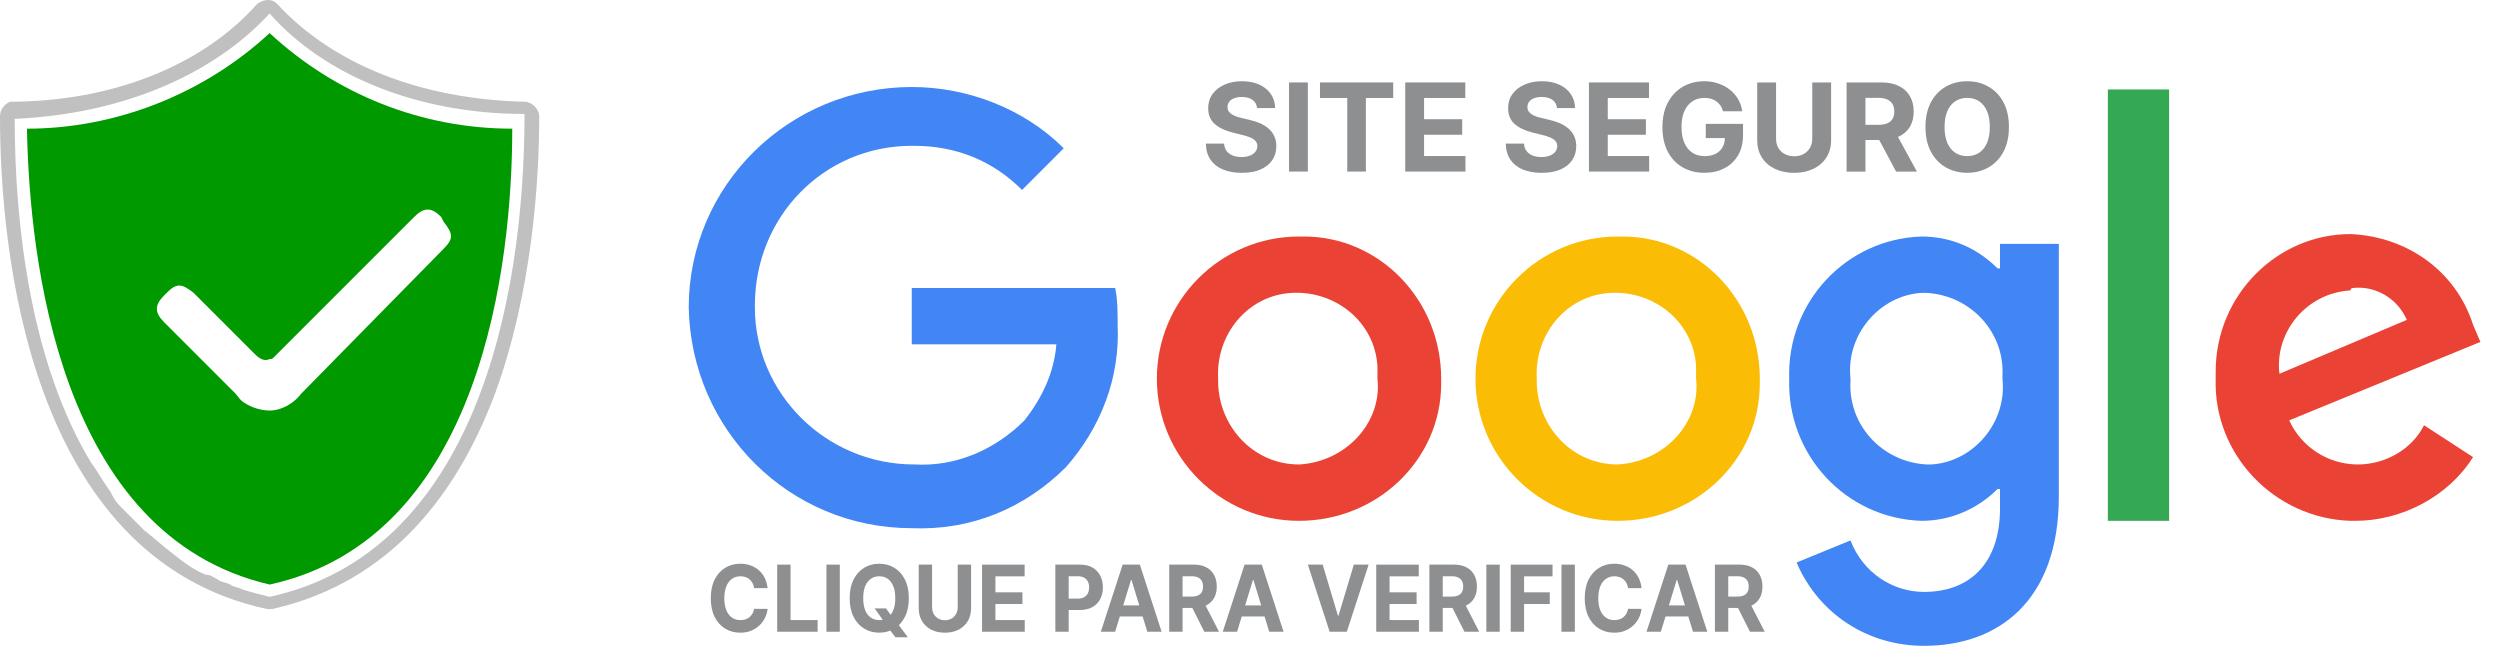 <svg xmlns="http://www.w3.org/2000/svg" width="102" height="27" viewBox="0 0 102 27" fill="none"><path d="M51.289 4.409C51.274 4.266 51.213 4.155 51.106 4.076C50.998 3.996 50.852 3.957 50.667 3.957C50.542 3.957 50.436 3.974 50.349 4.01C50.263 4.044 50.197 4.092 50.15 4.154C50.105 4.215 50.083 4.285 50.083 4.363C50.081 4.428 50.094 4.485 50.124 4.534C50.155 4.582 50.197 4.624 50.25 4.66C50.303 4.694 50.365 4.724 50.434 4.75C50.504 4.775 50.579 4.797 50.658 4.814L50.985 4.892C51.144 4.928 51.289 4.975 51.422 5.034C51.554 5.094 51.669 5.166 51.766 5.253C51.863 5.339 51.938 5.441 51.992 5.558C52.046 5.675 52.074 5.81 52.075 5.961C52.074 6.184 52.017 6.377 51.905 6.54C51.793 6.702 51.632 6.828 51.422 6.918C51.212 7.007 50.959 7.052 50.664 7.052C50.37 7.052 50.114 7.007 49.897 6.917C49.68 6.827 49.511 6.693 49.389 6.517C49.268 6.34 49.205 6.12 49.199 5.858H49.943C49.951 5.98 49.986 6.082 50.047 6.164C50.11 6.244 50.194 6.305 50.298 6.347C50.403 6.387 50.522 6.407 50.655 6.407C50.785 6.407 50.898 6.388 50.994 6.35C51.091 6.312 51.166 6.26 51.219 6.192C51.273 6.125 51.299 6.047 51.299 5.96C51.299 5.878 51.275 5.809 51.226 5.754C51.179 5.698 51.109 5.651 51.017 5.612C50.926 5.572 50.814 5.537 50.681 5.505L50.285 5.406C49.979 5.331 49.737 5.214 49.559 5.056C49.382 4.897 49.293 4.684 49.295 4.415C49.293 4.195 49.352 4.002 49.47 3.838C49.59 3.673 49.754 3.545 49.962 3.452C50.171 3.36 50.407 3.314 50.672 3.314C50.942 3.314 51.178 3.36 51.379 3.452C51.581 3.545 51.739 3.673 51.851 3.838C51.964 4.002 52.022 4.193 52.025 4.409H51.289Z" fill="#8E8F91"></path><path d="M53.361 3.364V7H52.592V3.364H53.361Z" fill="#8E8F91"></path><path d="M53.855 3.998V3.364H56.842V3.998H55.728V7H54.968V3.998H53.855Z" fill="#8E8F91"></path><path d="M57.334 7V3.364H59.784V3.998H58.102V4.864H59.658V5.498H58.102V6.366H59.791V7H57.334Z" fill="#8E8F91"></path><path d="M63.525 4.409C63.511 4.266 63.45 4.155 63.342 4.076C63.234 3.996 63.088 3.957 62.904 3.957C62.778 3.957 62.672 3.974 62.586 4.01C62.499 4.044 62.433 4.092 62.387 4.154C62.342 4.215 62.319 4.285 62.319 4.363C62.317 4.428 62.331 4.485 62.36 4.534C62.391 4.582 62.433 4.624 62.486 4.66C62.539 4.694 62.601 4.724 62.671 4.75C62.741 4.775 62.815 4.797 62.895 4.814L63.221 4.892C63.38 4.928 63.526 4.975 63.658 5.034C63.791 5.094 63.906 5.166 64.002 5.253C64.1 5.339 64.175 5.441 64.228 5.558C64.282 5.675 64.31 5.81 64.311 5.961C64.31 6.184 64.254 6.377 64.141 6.54C64.03 6.702 63.869 6.828 63.658 6.918C63.449 7.007 63.196 7.052 62.9 7.052C62.606 7.052 62.351 7.007 62.133 6.917C61.916 6.827 61.747 6.693 61.625 6.517C61.504 6.34 61.441 6.12 61.435 5.858H62.179C62.187 5.98 62.222 6.082 62.284 6.164C62.346 6.244 62.43 6.305 62.534 6.347C62.639 6.387 62.758 6.407 62.891 6.407C63.021 6.407 63.134 6.388 63.23 6.35C63.327 6.312 63.402 6.26 63.456 6.192C63.509 6.125 63.536 6.047 63.536 5.96C63.536 5.878 63.511 5.809 63.463 5.754C63.415 5.698 63.346 5.651 63.253 5.612C63.162 5.572 63.05 5.537 62.918 5.505L62.522 5.406C62.215 5.331 61.973 5.214 61.795 5.056C61.618 4.897 61.53 4.684 61.531 4.415C61.53 4.195 61.588 4.002 61.707 3.838C61.826 3.673 61.99 3.545 62.199 3.452C62.407 3.36 62.644 3.314 62.909 3.314C63.179 3.314 63.414 3.36 63.615 3.452C63.818 3.545 63.975 3.673 64.088 3.838C64.2 4.002 64.258 4.193 64.262 4.409H63.525Z" fill="#8E8F91"></path><path d="M64.829 7V3.364H67.279V3.998H65.597V4.864H67.153V5.498H65.597V6.366H67.286V7H64.829Z" fill="#8E8F91"></path><path d="M70.301 4.539C70.276 4.453 70.242 4.376 70.197 4.31C70.152 4.243 70.097 4.186 70.031 4.14C69.968 4.092 69.894 4.056 69.811 4.031C69.73 4.006 69.639 3.994 69.54 3.994C69.354 3.994 69.19 4.04 69.05 4.133C68.91 4.225 68.801 4.359 68.723 4.536C68.645 4.711 68.606 4.925 68.606 5.178C68.606 5.432 68.644 5.647 68.721 5.825C68.798 6.002 68.907 6.138 69.048 6.231C69.189 6.324 69.355 6.37 69.547 6.37C69.721 6.37 69.869 6.339 69.992 6.277C70.117 6.215 70.211 6.126 70.276 6.013C70.343 5.899 70.376 5.765 70.376 5.61L70.532 5.633H69.595V5.054H71.116V5.512C71.116 5.832 71.049 6.106 70.914 6.336C70.779 6.564 70.593 6.741 70.356 6.865C70.12 6.988 69.849 7.05 69.543 7.05C69.202 7.05 68.903 6.975 68.645 6.824C68.387 6.673 68.186 6.458 68.041 6.18C67.898 5.9 67.826 5.569 67.826 5.185C67.826 4.891 67.869 4.628 67.954 4.397C68.04 4.165 68.161 3.969 68.316 3.808C68.471 3.647 68.652 3.524 68.858 3.44C69.064 3.356 69.287 3.314 69.527 3.314C69.733 3.314 69.925 3.344 70.103 3.405C70.28 3.464 70.438 3.548 70.575 3.657C70.713 3.766 70.826 3.895 70.914 4.045C71.001 4.195 71.058 4.359 71.083 4.539H70.301Z" fill="#8E8F91"></path><path d="M73.94 3.364H74.709V5.725C74.709 5.99 74.645 6.222 74.519 6.421C74.393 6.62 74.218 6.775 73.991 6.886C73.765 6.996 73.502 7.052 73.201 7.052C72.9 7.052 72.635 6.996 72.409 6.886C72.183 6.775 72.007 6.62 71.882 6.421C71.757 6.222 71.694 5.99 71.694 5.725V3.364H72.463V5.659C72.463 5.798 72.493 5.921 72.553 6.029C72.615 6.137 72.701 6.221 72.812 6.283C72.924 6.344 73.053 6.375 73.201 6.375C73.35 6.375 73.48 6.344 73.59 6.283C73.701 6.221 73.787 6.137 73.848 6.029C73.909 5.921 73.94 5.798 73.94 5.659V3.364Z" fill="#8E8F91"></path><path d="M75.341 7V3.364H76.776C77.051 3.364 77.285 3.413 77.479 3.511C77.674 3.608 77.823 3.746 77.925 3.925C78.028 4.102 78.079 4.311 78.079 4.552C78.079 4.793 78.027 5.001 77.923 5.175C77.819 5.348 77.668 5.48 77.47 5.572C77.274 5.665 77.036 5.711 76.756 5.711H75.796V5.093H76.632C76.779 5.093 76.901 5.073 76.998 5.033C77.095 4.992 77.167 4.932 77.215 4.852C77.263 4.771 77.287 4.671 77.287 4.552C77.287 4.431 77.263 4.329 77.215 4.246C77.167 4.163 77.094 4.101 76.996 4.058C76.899 4.014 76.777 3.992 76.629 3.992H76.11V7H75.341ZM77.305 5.345L78.209 7H77.36L76.476 5.345H77.305Z" fill="#8E8F91"></path><path d="M81.964 5.182C81.964 5.578 81.889 5.916 81.739 6.194C81.59 6.472 81.386 6.685 81.128 6.831C80.871 6.977 80.582 7.05 80.261 7.05C79.938 7.05 79.648 6.976 79.391 6.83C79.135 6.683 78.931 6.47 78.782 6.192C78.633 5.914 78.559 5.577 78.559 5.182C78.559 4.785 78.633 4.448 78.782 4.17C78.931 3.892 79.135 3.68 79.391 3.534C79.648 3.387 79.938 3.314 80.261 3.314C80.582 3.314 80.871 3.387 81.128 3.534C81.386 3.68 81.59 3.892 81.739 4.17C81.889 4.448 81.964 4.785 81.964 5.182ZM81.185 5.182C81.185 4.925 81.146 4.708 81.069 4.532C80.993 4.356 80.886 4.222 80.748 4.131C80.609 4.04 80.447 3.994 80.261 3.994C80.076 3.994 79.913 4.04 79.775 4.131C79.636 4.222 79.529 4.356 79.452 4.532C79.376 4.708 79.338 4.925 79.338 5.182C79.338 5.439 79.376 5.655 79.452 5.832C79.529 6.008 79.636 6.142 79.775 6.233C79.913 6.324 80.076 6.37 80.261 6.37C80.447 6.37 80.609 6.324 80.748 6.233C80.886 6.142 80.993 6.008 81.069 5.832C81.146 5.655 81.185 5.439 81.185 5.182Z" fill="#8E8F91"></path><path d="M31.319 23.996H30.768C30.758 23.92 30.737 23.853 30.706 23.794C30.675 23.734 30.635 23.684 30.587 23.642C30.538 23.6 30.482 23.568 30.418 23.546C30.355 23.523 30.287 23.512 30.213 23.512C30.079 23.512 29.963 23.547 29.864 23.618C29.765 23.687 29.689 23.789 29.634 23.922C29.58 24.055 29.552 24.217 29.552 24.406C29.552 24.602 29.58 24.766 29.634 24.898C29.689 25.031 29.767 25.131 29.866 25.199C29.965 25.267 30.079 25.301 30.209 25.301C30.282 25.301 30.349 25.291 30.412 25.27C30.474 25.25 30.53 25.22 30.579 25.18C30.628 25.14 30.668 25.092 30.7 25.035C30.732 24.978 30.755 24.913 30.768 24.84L31.319 24.842C31.305 24.968 31.269 25.089 31.212 25.206C31.156 25.322 31.08 25.426 30.984 25.517C30.889 25.608 30.776 25.68 30.644 25.734C30.514 25.787 30.366 25.813 30.2 25.813C29.97 25.813 29.765 25.758 29.584 25.647C29.403 25.537 29.261 25.377 29.156 25.167C29.052 24.958 29 24.704 29 24.406C29 24.108 29.053 23.854 29.159 23.644C29.264 23.435 29.408 23.275 29.589 23.166C29.77 23.055 29.974 23 30.2 23C30.349 23 30.488 23.022 30.615 23.067C30.744 23.111 30.857 23.177 30.956 23.262C31.055 23.347 31.136 23.451 31.198 23.573C31.261 23.697 31.301 23.837 31.319 23.996Z" fill="#8E8F91"></path><path d="M31.709 25.775V23.037H32.254V25.298H33.359V25.775H31.709Z" fill="#8E8F91"></path><path d="M34.264 23.037V25.775H33.719V23.037H34.264Z" fill="#8E8F91"></path><path d="M35.685 24.823H36.148L36.381 25.142L36.61 25.425L37.041 26H36.533L36.236 25.612L36.084 25.382L35.685 24.823ZM37.08 24.406C37.08 24.705 37.027 24.959 36.92 25.168C36.815 25.378 36.67 25.538 36.488 25.648C36.306 25.758 36.101 25.813 35.874 25.813C35.645 25.813 35.439 25.758 35.257 25.647C35.075 25.537 34.931 25.377 34.826 25.167C34.72 24.958 34.667 24.704 34.667 24.406C34.667 24.108 34.72 23.854 34.826 23.644C34.931 23.435 35.075 23.275 35.257 23.166C35.439 23.055 35.645 23 35.874 23C36.101 23 36.306 23.055 36.488 23.166C36.67 23.275 36.815 23.435 36.92 23.644C37.027 23.854 37.08 24.108 37.08 24.406ZM36.528 24.406C36.528 24.213 36.501 24.05 36.446 23.917C36.392 23.784 36.317 23.684 36.218 23.615C36.12 23.546 36.005 23.512 35.874 23.512C35.742 23.512 35.627 23.546 35.529 23.615C35.431 23.684 35.355 23.784 35.3 23.917C35.246 24.05 35.219 24.213 35.219 24.406C35.219 24.6 35.246 24.763 35.3 24.896C35.355 25.029 35.431 25.129 35.529 25.198C35.627 25.267 35.742 25.301 35.874 25.301C36.005 25.301 36.12 25.267 36.218 25.198C36.317 25.129 36.392 25.029 36.446 24.896C36.501 24.763 36.528 24.6 36.528 24.406Z" fill="#8E8F91"></path><path d="M39.075 23.037H39.62V24.816C39.62 25.015 39.575 25.19 39.486 25.34C39.397 25.489 39.272 25.606 39.112 25.69C38.952 25.773 38.765 25.814 38.552 25.814C38.338 25.814 38.151 25.773 37.991 25.69C37.831 25.606 37.706 25.489 37.617 25.34C37.528 25.19 37.484 25.015 37.484 24.816V23.037H38.029V24.766C38.029 24.87 38.05 24.963 38.093 25.044C38.136 25.125 38.198 25.189 38.276 25.235C38.355 25.282 38.447 25.305 38.552 25.305C38.658 25.305 38.749 25.282 38.828 25.235C38.906 25.189 38.967 25.125 39.01 25.044C39.053 24.963 39.075 24.87 39.075 24.766V23.037Z" fill="#8E8F91"></path><path d="M40.068 25.775V23.037H41.804V23.515H40.613V24.167H41.715V24.644H40.613V25.298H41.809V25.775H40.068Z" fill="#8E8F91"></path><path d="M43.058 25.775V23.037H44.074C44.27 23.037 44.436 23.077 44.574 23.156C44.711 23.235 44.816 23.344 44.888 23.484C44.961 23.623 44.998 23.783 44.998 23.965C44.998 24.147 44.961 24.308 44.887 24.447C44.813 24.586 44.706 24.694 44.566 24.771C44.427 24.849 44.258 24.888 44.06 24.888H43.412V24.424H43.972C44.077 24.424 44.163 24.405 44.231 24.366C44.3 24.327 44.351 24.273 44.385 24.204C44.419 24.135 44.437 24.055 44.437 23.965C44.437 23.874 44.419 23.795 44.385 23.727C44.351 23.659 44.3 23.606 44.231 23.568C44.163 23.53 44.075 23.511 43.97 23.511H43.602V25.775H43.058Z" fill="#8E8F91"></path><path d="M45.498 25.775H44.914L45.804 23.037H46.506L47.394 25.775H46.81L46.165 23.663H46.145L45.498 25.775ZM45.462 24.699H46.84V25.151H45.462V24.699Z" fill="#8E8F91"></path><path d="M47.704 25.775V23.037H48.721C48.915 23.037 49.081 23.074 49.219 23.148C49.357 23.221 49.463 23.325 49.535 23.46C49.608 23.594 49.644 23.751 49.644 23.932C49.644 24.114 49.607 24.27 49.533 24.401C49.46 24.531 49.353 24.631 49.213 24.701C49.073 24.77 48.905 24.805 48.707 24.805H48.026V24.34H48.619C48.723 24.34 48.809 24.324 48.878 24.294C48.947 24.264 48.998 24.218 49.032 24.158C49.066 24.097 49.083 24.022 49.083 23.932C49.083 23.841 49.066 23.764 49.032 23.702C48.998 23.64 48.946 23.592 48.877 23.56C48.808 23.527 48.721 23.511 48.616 23.511H48.249V25.775H47.704ZM49.096 24.529L49.736 25.775H49.135L48.508 24.529H49.096Z" fill="#8E8F91"></path><path d="M50.473 25.775H49.889L50.779 23.037H51.481L52.369 25.775H51.785L51.14 23.663H51.12L50.473 25.775ZM50.437 24.699H51.816V25.151H50.437V24.699Z" fill="#8E8F91"></path><path d="M53.965 23.037L54.588 25.118H54.611L55.236 23.037H55.84L54.951 25.775H54.249L53.36 23.037H53.965Z" fill="#8E8F91"></path><path d="M56.15 25.775V23.037H57.886V23.515H56.694V24.167H57.797V24.644H56.694V25.298H57.891V25.775H56.15Z" fill="#8E8F91"></path><path d="M58.319 25.775V23.037H59.336C59.53 23.037 59.696 23.074 59.834 23.148C59.972 23.221 60.077 23.325 60.15 23.46C60.222 23.594 60.259 23.751 60.259 23.932C60.259 24.114 60.222 24.27 60.148 24.401C60.074 24.531 59.968 24.631 59.827 24.701C59.688 24.77 59.52 24.805 59.322 24.805H58.641V24.34H59.233C59.338 24.34 59.424 24.324 59.493 24.294C59.562 24.264 59.613 24.218 59.646 24.158C59.681 24.097 59.698 24.022 59.698 23.932C59.698 23.841 59.681 23.764 59.646 23.702C59.613 23.64 59.561 23.592 59.492 23.56C59.423 23.527 59.336 23.511 59.231 23.511H58.864V25.775H58.319ZM59.71 24.529L60.351 25.775H59.749L59.123 24.529H59.71Z" fill="#8E8F91"></path><path d="M61.189 23.037V25.775H60.644V23.037H61.189Z" fill="#8E8F91"></path><path d="M61.637 25.775V23.037H63.343V23.515H62.182V24.167H63.23V24.644H62.182V25.775H61.637Z" fill="#8E8F91"></path><path d="M64.254 23.037V25.775H63.709V23.037H64.254Z" fill="#8E8F91"></path><path d="M66.976 23.996H66.425C66.415 23.92 66.394 23.853 66.363 23.794C66.332 23.734 66.292 23.684 66.243 23.642C66.195 23.6 66.139 23.568 66.075 23.546C66.012 23.523 65.944 23.512 65.87 23.512C65.737 23.512 65.62 23.547 65.521 23.618C65.422 23.687 65.346 23.789 65.291 23.922C65.237 24.055 65.209 24.217 65.209 24.406C65.209 24.602 65.237 24.766 65.291 24.898C65.346 25.031 65.424 25.131 65.523 25.199C65.621 25.267 65.736 25.301 65.866 25.301C65.939 25.301 66.007 25.291 66.069 25.27C66.132 25.25 66.187 25.22 66.236 25.18C66.285 25.14 66.325 25.092 66.357 25.035C66.389 24.978 66.412 24.913 66.425 24.84L66.976 24.842C66.961 24.968 66.926 25.089 66.869 25.206C66.813 25.322 66.737 25.426 66.641 25.517C66.546 25.608 66.433 25.68 66.301 25.734C66.171 25.787 66.022 25.813 65.857 25.813C65.627 25.813 65.422 25.758 65.241 25.647C65.06 25.537 64.918 25.377 64.813 25.167C64.709 24.958 64.657 24.704 64.657 24.406C64.657 24.108 64.71 23.854 64.816 23.644C64.921 23.435 65.065 23.275 65.246 23.166C65.427 23.055 65.631 23 65.857 23C66.007 23 66.145 23.022 66.272 23.067C66.401 23.111 66.514 23.177 66.613 23.262C66.712 23.347 66.793 23.451 66.855 23.573C66.918 23.697 66.958 23.837 66.976 23.996Z" fill="#8E8F91"></path><path d="M67.762 25.775H67.178L68.068 23.037H68.77L69.658 25.775H69.074L68.429 23.663H68.409L67.762 25.775ZM67.725 24.699H69.104V25.151H67.725V24.699Z" fill="#8E8F91"></path><path d="M69.968 25.775V23.037H70.985C71.179 23.037 71.345 23.074 71.483 23.148C71.621 23.221 71.727 23.325 71.799 23.46C71.872 23.594 71.908 23.751 71.908 23.932C71.908 24.114 71.871 24.27 71.797 24.401C71.724 24.531 71.617 24.631 71.477 24.701C71.337 24.77 71.169 24.805 70.971 24.805H70.29V24.34H70.883C70.987 24.34 71.073 24.324 71.142 24.294C71.211 24.264 71.262 24.218 71.296 24.158C71.33 24.097 71.347 24.022 71.347 23.932C71.347 23.841 71.33 23.764 71.296 23.702C71.262 23.64 71.21 23.592 71.141 23.56C71.072 23.527 70.985 23.511 70.88 23.511H70.513V25.775H69.968ZM71.36 24.529L72 25.775H71.399L70.772 24.529H71.36Z" fill="#8E8F91"></path><path d="M37.2 11.65V14.05H43.1C43 15.25 42.5 16.25 41.8 17.15C40.6 18.35 39 19.05 37.3 18.95C33.7 18.95 30.8 16.05 30.8 12.55V12.45C30.8 8.85 33.6 5.95 37.2 5.95H37.3C39 5.95 40.5 6.55 41.7 7.75L43.4 6.05C41.8 4.45 39.5 3.55 37.2 3.55C32.2 3.55 28.1 7.55 28.1 12.55C28.2 17.55 32.2 21.55 37.2 21.55C39.6 21.65 41.8 20.75 43.5 19.05C44.9 17.45 45.7 15.45 45.6 13.25C45.6 12.75 45.6 12.25 45.5 11.75H37.2V11.65Z" fill="#4285F4"></path><path d="M53 9.65C49.8 9.65 47.2 12.25 47.2 15.45C47.2 18.65 49.8 21.25 53 21.25C56.2 21.25 58.8 18.75 58.8 15.65C58.8 15.55 58.8 15.55 58.8 15.45C58.8 12.25 56.3 9.65 53.2 9.65C53.1 9.65 53.1 9.65 53 9.65ZM53 18.95C51.1 18.95 49.7 17.35 49.7 15.55V15.45C49.6 13.65 50.9 12.05 52.7 11.95C54.5 11.85 56.1 13.15 56.2 14.95C56.2 15.15 56.2 15.25 56.2 15.45C56.4 17.25 54.9 18.85 53 18.95Z" fill="#EA4335"></path><path d="M81.5 10.95C80.6 10.05 79.5 9.65 78.4 9.65C75.3 9.75 72.9 12.35 73 15.45C72.9 18.55 75.3 21.15 78.4 21.25C79.6 21.25 80.7 20.75 81.5 19.95H81.6V20.75C81.6 22.95 80.4 24.15 78.5 24.15C77.2 24.15 76 23.35 75.5 22.05L73.3 22.95C74.2 25.05 76.2 26.35 78.5 26.35C81.5 26.35 84 24.55 84 20.25V9.95H81.6V10.95H81.5ZM78.6 18.95C76.8 18.85 75.4 17.35 75.5 15.55V15.45C75.3 13.65 76.7 12.05 78.4 11.95C78.5 11.95 78.5 11.95 78.6 11.95C80.4 12.05 81.8 13.55 81.7 15.35V15.45C81.9 17.25 80.5 18.85 78.8 18.95C78.7 18.95 78.7 18.95 78.6 18.95Z" fill="#4285F4"></path><path d="M66 9.65C62.8 9.65 60.2 12.25 60.2 15.45C60.2 18.65 62.8 21.25 66 21.25C69.2 21.25 71.8 18.75 71.8 15.65C71.8 15.55 71.8 15.55 71.8 15.45C71.8 12.25 69.3 9.65 66.2 9.65C66.1 9.65 66.1 9.65 66 9.65ZM66 18.95C64.1 18.95 62.7 17.35 62.7 15.55V15.45C62.6 13.65 63.9 12.05 65.7 11.95C67.5 11.85 69.1 13.15 69.2 14.95C69.2 15.15 69.2 15.25 69.2 15.45C69.4 17.25 67.9 18.85 66 18.95Z" fill="#FBBC05"></path><path d="M86 3.65H88.5V21.25H86V3.65Z" fill="#34A853"></path><path d="M96.2 18.95C95 18.95 93.9 18.25 93.4 17.15L101.2 13.95L100.9 13.25C100.2 11.05 98.2 9.65 95.9 9.55C92.9 9.55 90.4 12.05 90.4 15.15C90.4 15.25 90.4 15.35 90.4 15.45C90.3 18.55 92.8 21.15 95.9 21.25C96 21.25 96 21.25 96.1 21.25C98 21.25 99.9 20.25 100.9 18.65L98.9 17.35C98.4 18.35 97.3 18.95 96.2 18.95ZM96 11.75C96.9 11.65 97.8 12.15 98.2 13.05L93 15.25C92.8 13.55 94.1 11.95 95.9 11.85C95.9 11.75 96 11.75 96 11.75Z" fill="#EA4335"></path><path d="M21.4 4.15C17.2 4.05 13.6 2.65 11.3 0.15C11.1 -0.05 10.8 -0.05 10.5 0.15C8.3 2.65 4.6 4.15 0.4 4.15C0.2 4.25 0 4.45 0 4.75C0 10.05 1.1 22.75 10.9 24.85H11H11.1C16 23.75 18.7 20.05 20.2 16.05C21.7 11.95 22 7.45 22 4.75C22 4.45 21.7 4.15 21.4 4.15ZM11 24.35C10.6 24.25 10.2 24.15 9.9 24.05C9.7 23.95 9.5 23.95 9.4 23.85C9.2 23.75 9 23.75 8.9 23.65C8.7 23.55 8.6 23.45 8.4 23.45C7.9 23.25 7.5 22.95 7 22.55C6.6 22.25 6.3 21.95 5.9 21.65C5.6 21.35 5.2 20.95 4.9 20.65C4.7 20.45 4.6 20.25 4.5 20.05C4.2 19.65 4 19.25 3.7 18.85C1.3 14.85 0.6 9.35 0.6 4.85C5 4.65 8.7 3.05 11 0.55C13.2 3.05 17 4.65 21.4 4.65C21.4 12.45 19.3 22.55 11 24.35Z" fill="#C0C0C0"></path><path d="M11 1.35C8.3 3.85 4.7 5.25 1.1 5.25C1.2 10.55 2.4 21.85 11 23.85C19.7 21.95 20.9 10.65 20.9 5.25C17.2 5.25 13.7 3.85 11 1.35ZM12.3 16.05C12 16.45 11.5 16.75 11 16.75C10.7 16.75 10.3 16.65 10 16.45C9.8 16.35 9.7 16.15 9.6 16.05L6.7 13.15C6.3 12.75 6.3 12.45 6.7 12.05L6.8 11.95C7.2 11.55 7.4 11.55 7.9 11.95L10.4 14.45C10.6 14.65 10.8 14.75 11 14.65C11.1 14.65 11.1 14.65 11.2 14.55L11.3 14.45L16.9 8.85C17.3 8.45 17.6 8.45 18 8.85L18.1 9.05C18.5 9.55 18.5 9.75 18.1 10.15L12.3 16.05Z" fill="#009900"></path></svg>